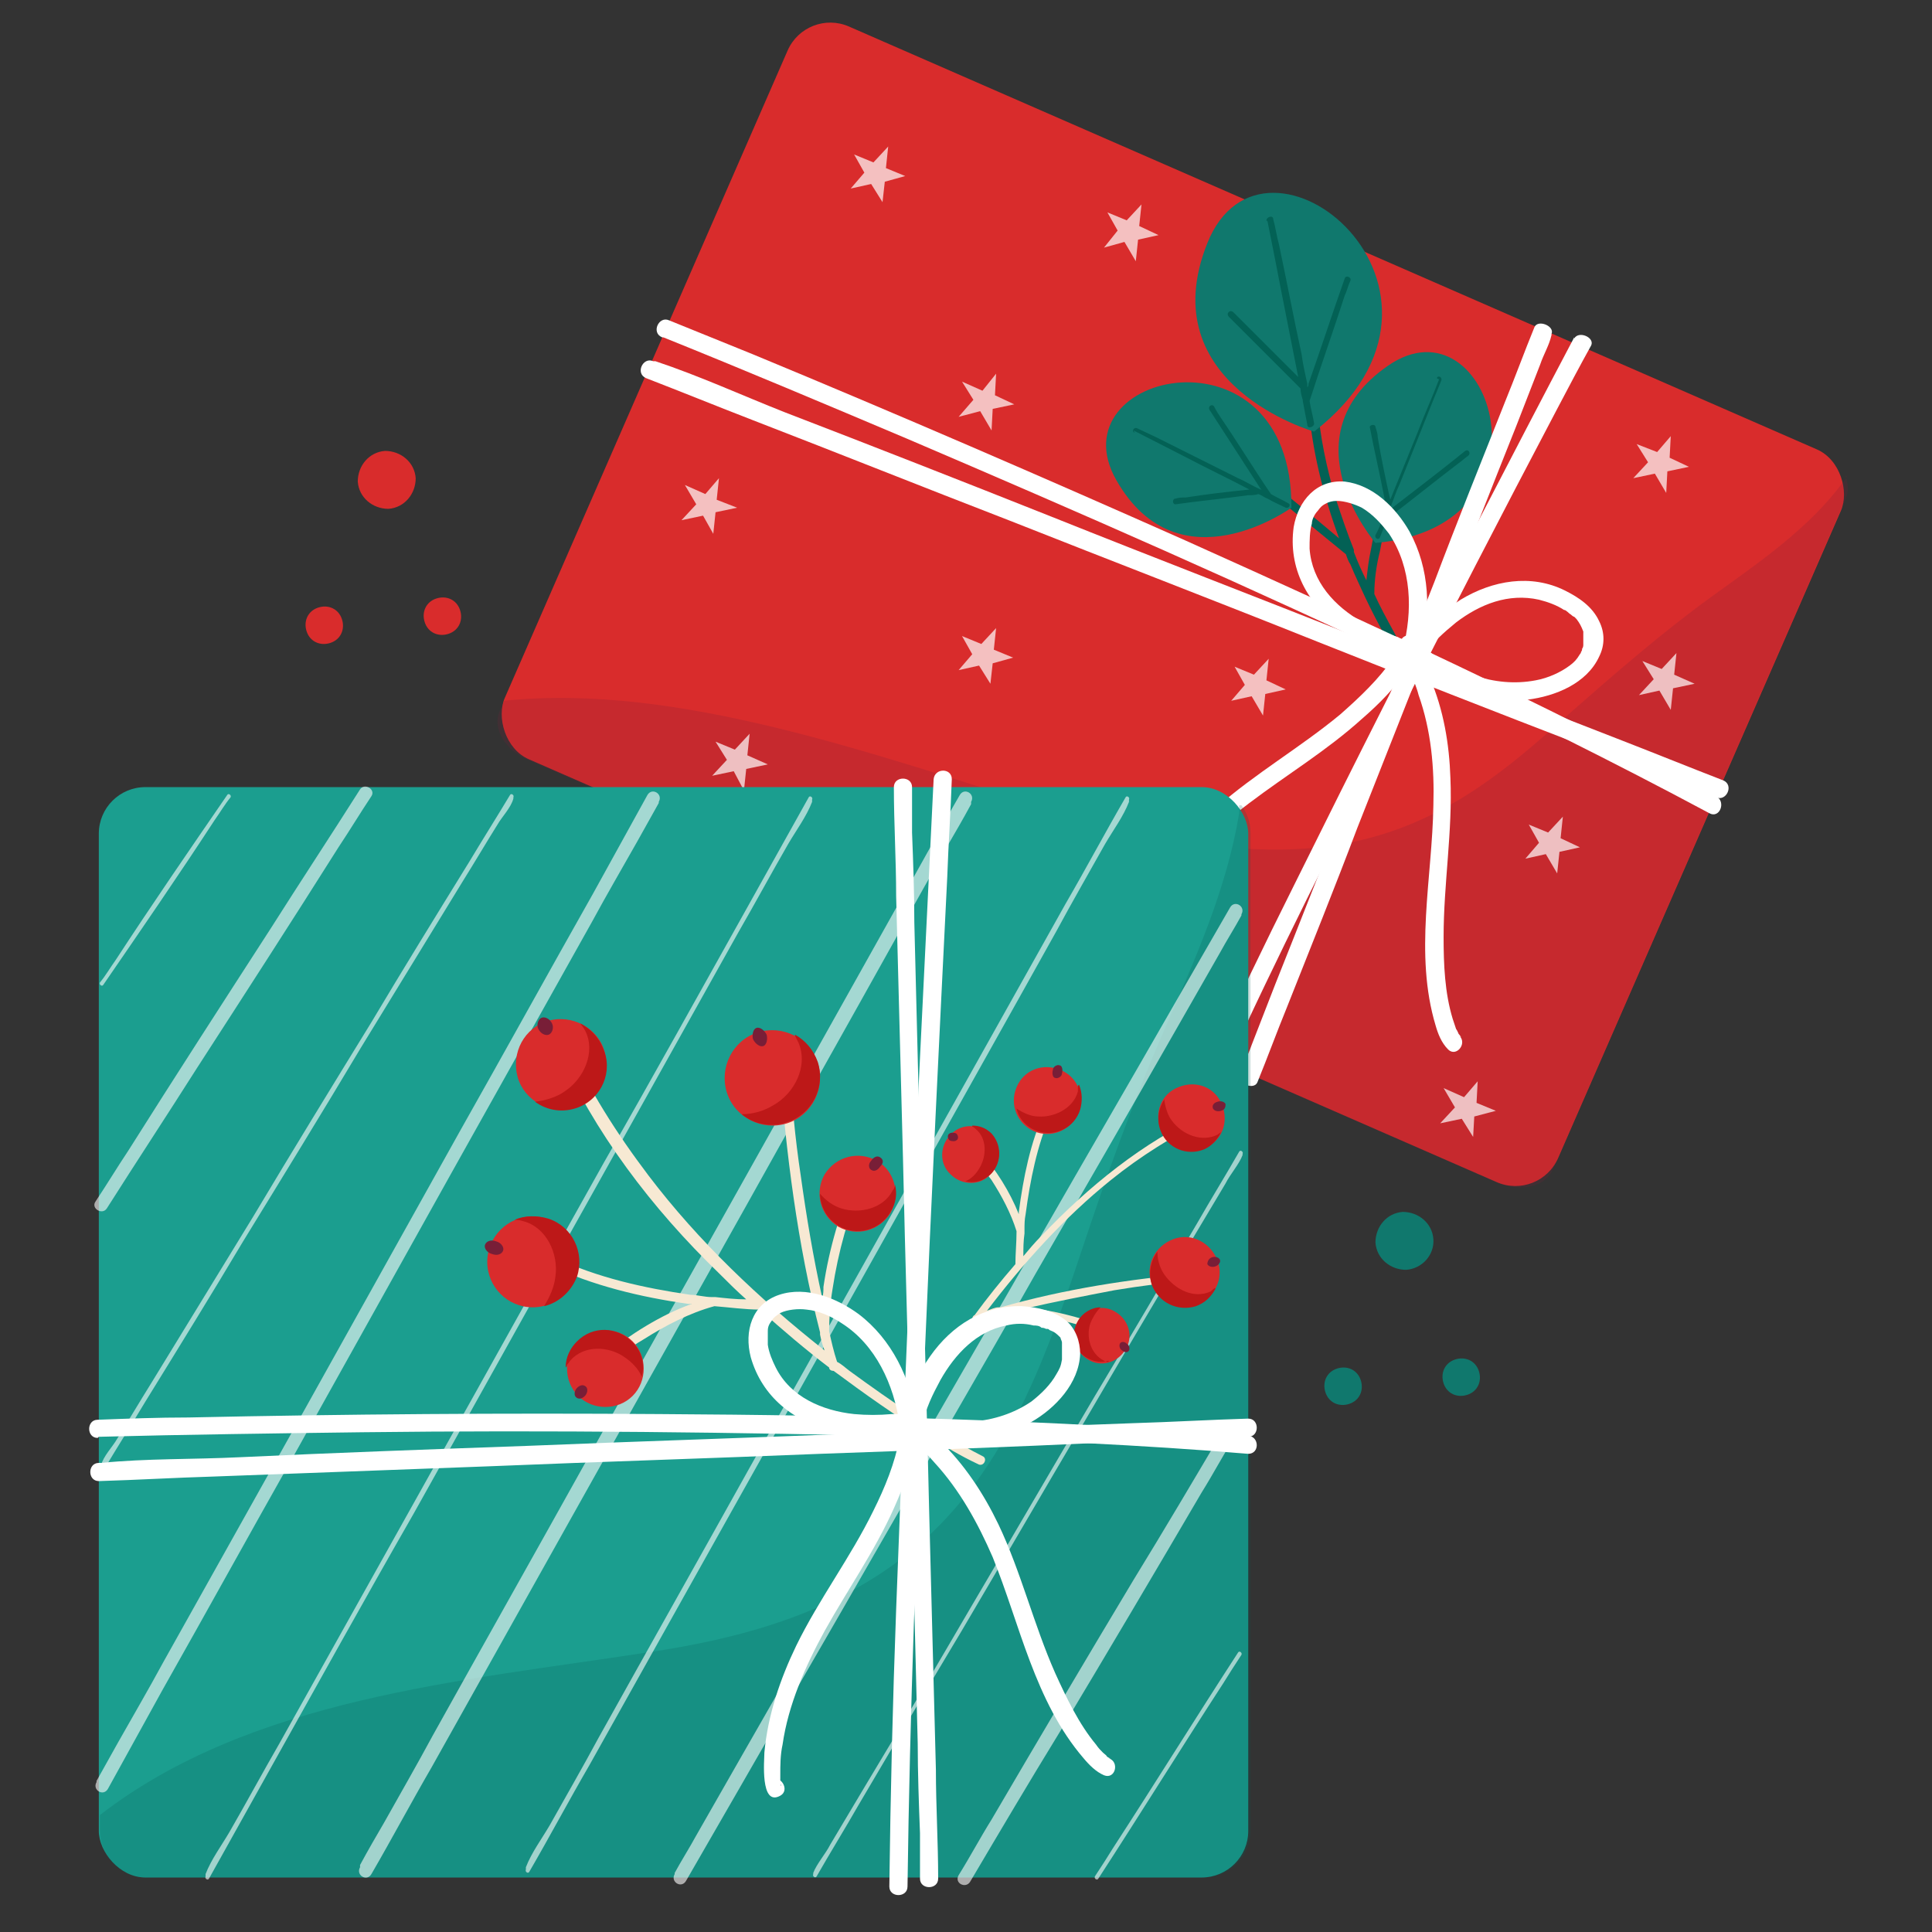 <?xml version="1.0" encoding="UTF-8"?> <svg xmlns="http://www.w3.org/2000/svg" xmlns:i="http://ns.adobe.com/AdobeIllustrator/10.0/" version="1.1" viewBox="0 0 170.1 170.1"><rect x="0" y="0" width="170.1" height="170.1" fill="#333333" stroke="none"/><defs><style> .cls-1 { fill: #d92c2c; } .cls-2 { fill: #fff; } .cls-3 { opacity: .7; } .cls-4 { fill: #036155; } .cls-5 { fill: #10786d; } .cls-6 { opacity: .6; } .cls-7 { fill: #1b9e8f; } .cls-8, .cls-9 { fill: #781e37; } .cls-9 { opacity: .2; } .cls-10 { fill: #f7e9d3; } .cls-11 { fill: #045c55; opacity: .2; } .cls-12 { fill: #bd1818; } </style></defs><g><g id="_Слой_1" data-name="Слой_1"><g><g><g><g><rect class="cls-1" x="52.7" y="18" width="101.2" height="70.4" rx="4.1" ry="4.1" transform="translate(29.9 -36.9) rotate(23.6)"></rect><path class="cls-9" d="M162.6,41.9c0,.2-.1.3-.3.5-3,4.1-7.4,7.1-11.7,10.2-4.4,3.2-8.4,6.7-12.4,10.2-6,5.4-12.2,10.7-22,11.8-7.6.8-15.6-.9-23.5-3.3-15.6-4.8-33-11.2-48.3-9.6l-.4.9c-.7,1.5.5,3.5,2.5,4.3l85.3,37.2c2.1.9,4.2.4,4.9-1.1l25.8-59.1c.3-.6.2-1.3,0-2Z"></path></g><g class="cls-3"><polygon class="cls-2" points="78.2 12.9 78 14.8 79.7 15.5 77.9 16 77.7 17.8 76.7 16.2 74.9 16.6 76.1 15.2 75.2 13.6 76.9 14.3 78.2 12.9"></polygon><polygon class="cls-2" points="63.3 42.1 63.1 44 64.9 44.7 63 45.1 62.8 47 61.9 45.4 60 45.8 61.3 44.4 60.3 42.7 62.1 43.5 63.3 42.1"></polygon><polygon class="cls-2" points="87.7 55.3 87.5 57.2 89.2 57.9 87.4 58.4 87.2 60.2 86.2 58.6 84.4 59 85.6 57.6 84.7 56 86.4 56.7 87.7 55.3"></polygon><polygon class="cls-2" points="147.6 57.5 147.4 59.4 149.2 60.2 147.3 60.6 147.1 62.5 146.1 60.8 144.3 61.2 145.6 59.8 144.6 58.2 146.3 58.9 147.6 57.5"></polygon><polygon class="cls-2" points="130.1 95.2 130 97.1 131.7 97.8 129.8 98.3 129.7 100.1 128.7 98.5 126.8 98.9 128.1 97.5 127.1 95.8 128.9 96.6 130.1 95.2"></polygon><polygon class="cls-2" points="147.1 38.4 147 40.3 148.7 41.1 146.8 41.5 146.7 43.4 145.7 41.7 143.8 42.1 145.1 40.7 144.1 39.1 145.9 39.8 147.1 38.4"></polygon><polygon class="cls-2" points="137.6 71.9 137.4 73.8 139.1 74.6 137.3 75 137.1 76.9 136.1 75.2 134.3 75.6 135.5 74.2 134.6 72.6 136.3 73.3 137.6 71.9"></polygon><polygon class="cls-2" points="111.7 58 111.5 59.9 113.2 60.7 111.4 61.1 111.2 63 110.2 61.3 108.4 61.7 109.6 60.3 108.7 58.7 110.4 59.4 111.7 58"></polygon><polygon class="cls-2" points="100.5 18 100.3 19.9 102 20.7 100.2 21.1 100 23 99 21.3 97.2 21.8 98.4 20.3 97.5 18.7 99.2 19.4 100.5 18"></polygon><polygon class="cls-2" points="87.7 32.9 87.6 34.8 89.3 35.6 87.4 36 87.3 37.9 86.3 36.2 84.4 36.7 85.7 35.2 84.7 33.6 86.5 34.4 87.7 32.9"></polygon><polygon class="cls-2" points="66 64.6 65.8 66.5 67.6 67.3 65.7 67.7 65.5 69.6 64.6 67.9 62.7 68.3 64 66.9 63 65.3 64.7 66 66 64.6"></polygon><polygon class="cls-2" points="94.8 78.1 94.6 80 96.3 80.8 94.5 81.2 94.3 83.1 93.3 81.4 91.5 81.8 92.7 80.4 91.8 78.8 93.5 79.5 94.8 78.1"></polygon></g></g><g><g><path class="cls-4" d="M123.3,40c-1.3,2.6-2.1,5.5-2.6,8.4-.2.9-.3,1.8-.4,2.7-.4-.8-.8-1.7-1.1-2.5,0,0,0-.1,0-.2-.6-1.5-1.1-3-1.6-4.5-.8-2.7-1.4-5.5-1.6-8.3,0-.5-.8-.5-.8,0,.3,4,1.3,8,2.7,11.8-1.9-1.6-3.7-3.1-5.6-4.6-.4-.3-.8.3-.4.6,2.2,1.8,4.4,3.6,6.6,5.4.1.3.2.6.4.9.4,1,.9,2,1.3,2.9,0,0,0,0,0,0,1.1,2.3,2.3,4.5,3.7,6.6.4.6.7,1.1,1.1,1.7.3.4,1,0,.7-.4-1.1-1.6-2.1-3.2-3-4.9-.6-1.1-1.2-2.2-1.7-3.3,0-1.3.2-2.6.5-3.8.5-2.8,1.3-5.6,2.6-8.2.2-.4-.4-.8-.6-.4Z"></path><g><path class="cls-5" d="M115.7,38s-14.4-4.1-9.4-16.6,25.3,4.2,9.4,16.6Z"></path><path class="cls-4" d="M111.6,19.5c.4,2,.8,4,1.2,6.1.5,2.5,1,5.1,1.5,7.6-1.6-1.6-3.3-3.3-4.9-4.9l-.8-.8c-.3-.3-.7.1-.4.4,1.9,1.9,3.7,3.7,5.6,5.6.2.2.5.5.7.7,0,.3.1.7.2,1,0,0,0,0,0,.1,0,0,0,0,0,0l.4,2.1c0,.4.6.2.6-.1-.1-.7-.3-1.3-.4-2,1-3.1,2.1-6.2,3.1-9.3.2-.4.3-.9.5-1.3.1-.3-.4-.5-.5-.2-1.1,3.1-2.1,6.2-3.2,9.3,0,.1,0,.2-.1.3,0,0,0-.1,0-.2,0,0,0,0,0-.1-.2-.9-.4-1.8-.5-2.6-.7-3.2-1.3-6.4-2-9.7-.2-.7-.3-1.5-.5-2.2,0-.4-.6-.2-.6.1Z"></path></g><g><path class="cls-5" d="M121.1,47.8s-8-9.3,1.1-15.6c9.1-6.3,15.4,14.2-1.1,15.6Z"></path><path class="cls-4" d="M126.7,33.4c-.6,1.6-1.3,3.1-1.9,4.7-.8,2-1.6,3.9-2.4,5.9-.4-1.8-.8-3.7-1.1-5.5,0-.3-.1-.6-.2-.9,0-.3-.5-.2-.5,0,.4,2.1.9,4.2,1.3,6.3,0,.3.1.6.2.8-.1.3-.2.5-.3.8,0,0,0,0,0,0,0,0,0,0,0,0-.2.5-.4,1.1-.7,1.6-.1.3.3.5.4.2.2-.5.4-1,.6-1.6,2.1-1.6,4.2-3.3,6.3-4.9.3-.2.6-.5.9-.7.2-.2,0-.6-.3-.4-2.1,1.7-4.2,3.3-6.4,5,0,0-.1.1-.2.2h0c0-.2,0-.2,0-.2.3-.7.5-1.4.8-2,1-2.5,2-5,3-7.5l.7-1.7c.1-.3-.3-.5-.4-.2Z"></path></g><g><path class="cls-5" d="M113.7,44.7s-9.9,7.2-15.4-2.4,15.5-14.2,15.4,2.4Z"></path><path class="cls-4" d="M99.8,37.9l4.5,2.3c1.9,1,3.8,1.9,5.7,2.9-1.9.2-3.7.4-5.6.7-.3,0-.6,0-.9.1-.3,0-.3.5,0,.5,2.1-.3,4.3-.5,6.4-.8.3,0,.6,0,.9-.1.3.1.5.3.8.4,0,0,0,0,0,0,0,0,0,0,0,0,.5.3,1,.5,1.6.8.3.1.5-.3.2-.4-.5-.3-1-.5-1.5-.8-1.5-2.2-2.9-4.5-4.4-6.7-.2-.3-.4-.6-.6-1-.2-.3-.6,0-.4.3l4.4,6.8c0,0,.1.2.2.2,0,0,0,0-.1,0,0,0,0,0,0,0-.7-.3-1.3-.7-2-1-2.4-1.2-4.8-2.4-7.2-3.6l-1.7-.8c-.3-.1-.5.3-.2.4Z"></path></g></g><g><path class="cls-2" d="M138.6,29.7c-2.8,5.3-5.6,10.7-8.4,16.1-5.5,10.6-10.9,21.3-16.2,32-2.7,5.4-5.3,10.8-7.8,16.2-.3.7,1.1,1.3,1.5.6,4.7-10.4,9.9-20.5,15-30.7,4.7-9.3,9.5-18.6,14.4-27.9,1-1.9,2-3.8,3-5.6.3-.7-1.1-1.3-1.5-.6h0Z"></path><path class="cls-2" d="M135.1,28.8c-.9,2.2-1.7,4.4-2.6,6.6-2.1,5.3-4.2,10.5-6.2,15.8-2.5,6.3-5,12.7-7.5,19-2.2,5.5-4.3,10.9-6.5,16.4-.7,1.8-1.4,3.6-2.1,5.4-.3.9-.8,1.7-1,2.6,0,0,0,0,0,.1-.3.7,1.2,1.3,1.5.6.9-2.2,1.7-4.4,2.6-6.6,2.1-5.3,4.2-10.5,6.2-15.8,2.5-6.3,5-12.7,7.5-19,2.2-5.5,4.3-10.9,6.5-16.4.7-1.8,1.4-3.6,2.1-5.4.3-.9.8-1.7,1-2.6,0,0,0,0,0-.1.3-.7-1.2-1.3-1.5-.6h0Z"></path><path class="cls-2" d="M58.4,29.7c7.2,2.9,14.3,5.9,21.4,8.9,15.2,6.5,30.3,13.1,45.2,20.2,8.6,4.1,17.1,8.3,25.5,12.8.9.5,1.5-1,.6-1.5-15.2-8.2-30.9-15.4-46.7-22.5-12.6-5.6-25.3-11.1-38.1-16.4-2.5-1-4.9-2-7.4-3-.9-.4-1.6,1.1-.6,1.5h0Z"></path><path class="cls-2" d="M56.9,33.3c3.1,1.2,6.3,2.5,9.4,3.7,7.5,2.9,15,5.9,22.5,8.8,9.1,3.6,18.2,7.1,27.2,10.7,7.8,3.1,15.7,6.2,23.5,9.2,3.8,1.5,7.5,3.2,11.4,4.5,0,0,.1,0,.2,0,.9.4,1.6-1.1.6-1.5-3.1-1.2-6.3-2.5-9.4-3.7-7.5-2.9-15-5.9-22.5-8.8-9.1-3.6-18.2-7.1-27.2-10.7-7.8-3.1-15.7-6.2-23.5-9.2-3.8-1.5-7.5-3.2-11.4-4.5,0,0-.1,0-.2,0-.9-.4-1.6,1.1-.6,1.5h0Z"></path><path class="cls-2" d="M125.2,57.8c.9-1.2,1.9-2.1,3-3,2.1-1.6,4.6-2.6,7.3-2,.8.2,1.6.5,2.2.9.2,0,.4.3.6.4,0,0,.2.2.3.2.2.2.1.1.2.2.3.4.4.6.6,1.1,0-.2,0,.1,0,.2,0,.1,0,.2,0,.3,0,.2,0-.2,0,0,0,0,0,0,0,.1,0,.1,0,.2,0,.4,0,.2,0,0,0,.2,0,0,0,.2-.1.3,0,0,0,.2-.1.3,0,.1.1-.2,0,0,0,0,0,.1-.1.2-.3.5-.5.7-.9,1-.8.6-1.9,1.1-3,1.3-3.7.7-7.3-.8-10.1-3.1-.8-.7-1.8.6-1,1.2,2.9,2.4,6.6,4,10.4,3.6,2.4-.3,5.2-1.4,6.3-3.8.5-1,.5-2.1,0-3.1-.6-1.3-1.8-2.1-3-2.7-3-1.5-6.4-.9-9.2.8-1.7,1.1-3.4,2.5-4.6,4.1-.6.8.6,1.8,1.2,1Z"></path><path class="cls-2" d="M124.4,56.3c-.1,0-.2,0-.4,0,0,0-.1,0-.2,0,0,0-.3,0-.2,0,0,0-.4-.1-.5-.2-1.1-.3-2.1-.8-3.1-1.3-2.5-1.4-4.5-3.6-4.7-6.5,0-.7,0-1.5.2-2.2,0-.4.3-.9.5-1.1.3-.4.4-.5.8-.7.2-.1.5-.2.9-.2.7,0,1.6.3,2.2.6,1,.6,1.7,1.4,2.4,2.3,2,3,2.1,6.8,1.2,10.2-.3,1,1.3,1.2,1.6.2.9-3.5.8-7.3-1-10.6-1.2-2.1-3.2-4.1-5.7-4.4-2.5-.2-4.1,1.7-4.5,4-.5,3.6,1.2,6.8,4.1,8.8,1.8,1.3,4,2.3,6.2,2.7,1,.2,1.2-1.4.2-1.6Z"></path><path class="cls-2" d="M124.5,58c-.2.3-1,.3-1.1,0,0,0,.1.1.1.2.2.2.3.4.4.6.4.7.8,1.6,1,2.4,1.1,3.1,1.4,6.4,1.3,9.7-.1,6.4-1.7,13.1.2,19.4.2.7.5,1.5,1.1,2.1.7.7,1.7-.5,1-1.2.3.3,0-.1-.1-.2.1.2-.1-.3-.2-.4-.1-.3-.2-.6-.3-.9-.7-2.3-.8-4.8-.8-7.2,0-4.7.8-9.3.6-14-.1-3-.6-6-1.8-8.8-.2-.4-1.8-4.2-2.8-2.7-.5.9.7,1.9,1.2,1h0Z"></path><path class="cls-2" d="M100.3,81h0c.2,0,.4.1.6.2.5.3.1.9.3.3,0,0,.1-.4.2-.7.3-.8.7-1.6,1.2-2.4,1.9-3,4.6-5.6,7.4-7.7,3.3-2.5,6.8-4.6,9.9-7.4,1.5-1.3,3-2.8,4.1-4.5.4-.6.8-1.3.9-2,0-1-1.5-1.2-1.6-.2,0,.3,0,0,0,.2-.2.4-.4.8-.6,1.1-1.3,1.9-3,3.5-4.7,5-3.5,2.9-7.5,5.2-10.9,8.2-2.5,2.1-4.7,4.6-6.3,7.5-.3.5-2.3,4.2-.3,4,1-.1.8-1.7-.2-1.6h0Z"></path></g></g></g><g><path class="cls-5" d="M123.8,111.8c-1.4,0-2.6-1-2.7-2.4,0-1.4,1-2.6,2.4-2.7,1.4,0,2.6,1,2.7,2.4s-1,2.6-2.4,2.7Z"></path><path class="cls-5" d="M119.8,121.5c.3.9-.1,1.8-1,2.1-.9.3-1.8-.1-2.1-1-.3-.9.1-1.8,1-2.1.9-.3,1.8.1,2.1,1Z"></path><path class="cls-5" d="M130.2,120.7c.3.9-.1,1.8-1,2.1-.9.3-1.8-.1-2.1-1-.3-.9.1-1.8,1-2.1.9-.3,1.8.1,2.1,1Z"></path></g><g><path class="cls-1" d="M34.2,44.8c-1.4,0-2.6-1-2.7-2.4,0-1.4,1-2.6,2.4-2.7,1.4,0,2.6,1,2.7,2.4,0,1.4-1,2.6-2.4,2.7Z"></path><path class="cls-1" d="M30.1,54.5c.3.9-.1,1.8-1,2.1-.9.3-1.8-.1-2.1-1-.3-.9.1-1.8,1-2.1.9-.3,1.8.1,2.1,1Z"></path><path class="cls-1" d="M40.5,53.7c.3.9-.1,1.8-1,2.1-.9.3-1.8-.1-2.1-1-.3-.9.1-1.8,1-2.1.9-.3,1.8.1,2.1,1Z"></path></g><g><g><g><rect class="cls-7" x="8.7" y="69.3" width="101.2" height="96" rx="4.1" ry="4.1"></rect><path class="cls-11" d="M109.1,70.9c0,.2,0,.5,0,.7-1.1,6.7-3.9,12.9-6.6,19.1-2.8,6.4-5.1,12.9-7.3,19.5-3.3,9.9-6.9,20-15.4,26.7-6.6,5.2-14.7,7.4-22.9,8.6-16.2,2.5-34.8,4-48.1,14.3v1.4c0,2.2,1.8,4.1,4.1,4.1h93.1c2.2,0,4.1-1.8,4.1-4.1v-87.9c0-.9-.3-1.7-.8-2.4Z"></path></g><g class="cls-6"><path class="cls-2" d="M20,70c-3.3,4.8-6.6,9.6-9.8,14.5-.5.7-.9,1.4-1.4,2-.1.2.2.4.3.2,3.3-4.8,6.6-9.6,9.8-14.5.5-.7.9-1.4,1.4-2,.1-.2-.2-.4-.3-.2h0Z"></path><path class="cls-2" d="M109,145.5c-3.7,5.7-7.3,11.5-11,17.2-.5.8-1,1.6-1.6,2.5-.1.2.2.4.3.2,3.7-5.7,7.3-11.5,11-17.2.5-.8,1-1.6,1.6-2.5.1-.2-.2-.4-.3-.2h0Z"></path><path class="cls-2" d="M31.7,69.5c-2.6,4.1-5.3,8.2-7.9,12.3-4.2,6.5-8.4,13-12.5,19.5-1,1.5-1.9,3-2.9,4.5-.4.6.6,1.2,1,.6,2.6-4.1,5.3-8.2,7.9-12.3,4.2-6.5,8.4-13,12.5-19.5,1-1.5,1.9-3,2.9-4.5.4-.6-.6-1.2-1-.6h0Z"></path><path class="cls-2" d="M107.7,125.9c-2.6,4.4-5.2,8.8-7.9,13.2-4.2,7-8.4,14.1-12.5,21.1-1,1.6-1.9,3.3-2.9,4.9-.4.7.6,1.2,1,.6,2.6-4.4,5.2-8.8,7.9-13.2,4.2-7,8.4-14.1,12.5-21.1,1-1.6,1.9-3.3,2.9-4.9.4-.7-.6-1.2-1-.6h0Z"></path><path class="cls-2" d="M44.9,70c-1.2,2-2.4,3.9-3.6,5.9-2.9,4.7-5.8,9.4-8.6,14.1-3.5,5.7-7,11.4-10.4,17.1-3,4.9-6,9.8-9,14.7-1,1.6-2,3.3-3,4.9-.4.7-1.2,1.5-1.4,2.3,0,0,0,0,0,.1-.1.2.2.4.3.2,1.2-2,2.4-3.9,3.6-5.9,2.9-4.7,5.8-9.4,8.6-14.1,3.5-5.7,7-11.4,10.4-17.1,3-4.9,6-9.8,9-14.7,1-1.6,2-3.3,3-4.9.4-.7,1.2-1.5,1.4-2.3,0,0,0,0,0-.1.1-.2-.2-.4-.3-.2h0Z"></path><path class="cls-2" d="M108.3,79.9c-1.6,2.8-3.3,5.7-4.9,8.5-3.9,6.8-7.8,13.5-11.7,20.3-4.7,8.2-9.5,16.4-14.2,24.7-4.1,7.1-8.2,14.2-12.2,21.2-1.3,2.3-2.7,4.7-4,7-.6,1.1-1.3,2.2-1.9,3.3,0,0,0,0,0,.1-.4.7.6,1.3,1,.6l4.9-8.5c3.9-6.8,7.8-13.5,11.7-20.3,4.7-8.2,9.5-16.4,14.2-24.7,4.1-7.1,8.2-14.2,12.2-21.2,1.3-2.3,2.7-4.7,4-7,.6-1.1,1.3-2.2,1.9-3.3,0,0,0,0,0-.1.4-.7-.6-1.3-1-.6h0Z"></path><path class="cls-2" d="M109.1,101.4c-1.2,2.1-2.5,4.2-3.7,6.3-3,5.1-6,10.2-9,15.2-3.6,6.1-7.2,12.3-10.8,18.4-3.1,5.3-6.2,10.6-9.4,15.9-1,1.7-2.1,3.5-3.1,5.2-.4.8-1.2,1.7-1.5,2.5,0,0,0,0,0,.1-.1.2.2.4.3.2,1.2-2.1,2.5-4.2,3.7-6.3,3-5.1,6-10.2,9-15.2,3.6-6.1,7.2-12.3,10.8-18.4,3.1-5.3,6.2-10.6,9.4-15.9,1-1.7,2.1-3.5,3.1-5.2.4-.8,1.2-1.7,1.5-2.5,0,0,0,0,0-.1.1-.2-.2-.4-.3-.2h0Z"></path><path class="cls-2" d="M57,70c-1.6,2.9-3.2,5.8-4.8,8.7-3.9,6.9-7.7,13.8-11.6,20.7-4.7,8.4-9.3,16.7-14,25.1l-12.2,21.8c-1.3,2.4-2.7,4.8-4,7.1-.6,1.1-1.3,2.3-1.9,3.4,0,0,0,0,0,.1-.4.7.6,1.3,1,.6,1.6-2.9,3.2-5.8,4.8-8.7,3.9-6.9,7.7-13.8,11.6-20.7,4.7-8.4,9.3-16.7,14-25.1,4.1-7.3,8.1-14.5,12.2-21.8,1.3-2.4,2.7-4.8,4-7.1.6-1.1,1.3-2.3,1.9-3.4,0,0,0,0,0-.1.4-.7-.6-1.3-1-.6h0Z"></path><path class="cls-2" d="M71.2,70.2c-1.8,3.2-3.5,6.3-5.3,9.5-4.2,7.5-8.4,15.1-12.7,22.6-5.1,9.1-10.2,18.3-15.3,27.4-4.4,7.9-8.9,15.9-13.3,23.8-1.5,2.6-2.9,5.2-4.4,7.8-.7,1.2-1.6,2.4-2.1,3.7,0,0,0,.1,0,.2-.1.2.2.4.3.2l5.3-9.5c4.2-7.5,8.4-15.1,12.7-22.6,5.1-9.1,10.2-18.3,15.3-27.4,4.4-7.9,8.9-15.9,13.3-23.8,1.5-2.6,2.9-5.2,4.4-7.8.7-1.2,1.6-2.4,2.1-3.7,0,0,0-.1,0-.2.1-.2-.2-.4-.3-.2h0Z"></path><path class="cls-2" d="M84.5,70c-1.8,3.1-3.5,6.3-5.3,9.4-4.2,7.5-8.4,15-12.6,22.5-5.1,9.1-10.2,18.2-15.3,27.3-4.4,7.9-8.8,15.7-13.2,23.6-1.4,2.6-2.9,5.2-4.3,7.7-.7,1.2-1.4,2.4-2.1,3.7,0,0,0,.1,0,.2-.4.7.6,1.3,1,.6,1.8-3.1,3.5-6.3,5.3-9.4,4.2-7.5,8.4-15,12.6-22.5,5.1-9.1,10.2-18.2,15.3-27.3,4.4-7.9,8.8-15.7,13.2-23.6,1.4-2.6,2.9-5.2,4.3-7.7.7-1.2,1.4-2.4,2.1-3.7,0,0,0-.1,0-.2.4-.7-.6-1.3-1-.6h0Z"></path><path class="cls-2" d="M99.1,70.2c-1.8,3.1-3.5,6.3-5.3,9.4-4.2,7.5-8.4,15-12.6,22.5-5.1,9.1-10.2,18.2-15.3,27.3-4.4,7.9-8.8,15.7-13.2,23.6-1.4,2.6-2.9,5.2-4.3,7.7-.7,1.2-1.6,2.4-2.1,3.7,0,0,0,.1,0,.2-.1.2.2.4.3.2,1.8-3.1,3.5-6.3,5.3-9.4,4.2-7.5,8.4-15,12.6-22.5,5.1-9.1,10.2-18.2,15.3-27.3,4.4-7.9,8.8-15.7,13.2-23.6,1.4-2.6,2.9-5.2,4.3-7.7.7-1.2,1.6-2.4,2.1-3.7,0,0,0-.1,0-.2.1-.2-.2-.4-.3-.2h0Z"></path></g></g><g><g><path class="cls-10" d="M49,92.2c3.3,7.5,8.4,14.2,14.3,19.9.8.8,1.6,1.6,2.4,2.3-.9,0-1.8-.1-2.7-.2,0,0-.2,0-.3,0,0,0,0,0,0,0-.7,0-1.3-.2-1.9-.2-4.1-.6-8.2-1.5-12-3.3-.5-.2-.9.5-.4.7,3.8,1.8,8,2.8,12.2,3.4,0,0,.2,0,.3,0-2.8,1-5.4,2.7-7.7,4.5-.4.3.2,1,.6.6,0,0,0,0,.2-.1.2-.2.4-.3.6-.5.7-.5,1.4-1,2.1-1.4,1.9-1.2,4-2.3,6.2-2.9,1.3.1,2.7.3,4,.3,2,1.8,4,3.5,6.1,5.1,0,.2.2.3.4.3,2.7,2,5.5,4,8.3,5.7,1.4.9,2.9,1.8,4.4,2.5.5.3.9-.5.4-.7-4.1-2.1-8-4.8-11.7-7.5-.4-.3-.7-.6-1.1-.8-.3-.9-.5-1.8-.7-2.7,0-1.2.1-2.5.3-3.7.5-3.3,1.4-6.5,2.7-9.6.2-.5-.5-.9-.7-.4-1.3,3.1-2.3,6.4-2.8,9.8,0,.3,0,.6-.1,1-.8-3.6-1.4-7.2-1.9-10.8-.5-3.3-.8-6.6-1-10,0-.6-.9-.5-.9,0,.6,8,1.6,16,3.6,23.8,0,0,0,0,0,0,0,0,0,.2,0,.2.1.5.2.9.4,1.4,0,0,0,0,0,0-5.7-4.5-11.1-9.6-15.5-15.4-2.8-3.7-5.3-7.6-7.2-11.9-.2-.5-1,0-.7.4Z"></path><g><circle class="cls-1" cx="46.9" cy="111.1" r="4"></circle><path class="cls-12" d="M45.3,107.4c.2,0,.4,0,.7.1,2.1.5,3.2,2.9,2.9,4.9-.1.9-.5,1.8-1,2.6,1.3-.3,2.4-1.3,2.9-2.6.7-2.1-.4-4.4-2.5-5.1-1-.3-2.1-.3-3,.1Z"></path><path class="cls-8" d="M43.7,109.3c.4.1.7.5.6.8-.1.3-.5.5-1,.3-.4-.1-.7-.5-.6-.8.1-.3.5-.5,1-.3Z"></path></g><g><path class="cls-1" d="M50.9,118.1c1.3-1.3,3.5-1.3,4.8,0,1.3,1.3,1.3,3.5,0,4.8s-3.5,1.3-4.8,0c-1.3-1.3-1.3-3.5,0-4.8Z"></path><path class="cls-12" d="M49.9,120.3c0-.2.2-.3.3-.5,1.2-1.4,3.4-1.3,4.8-.3.6.4,1.2,1,1.5,1.7.3-1.1,0-2.3-.9-3.1-1.3-1.3-3.4-1.4-4.8,0-.6.6-1,1.4-1,2.3Z"></path><path class="cls-8" d="M50.8,122.2c.3-.3.6-.3.8-.1.2.2.1.6-.1.8-.3.3-.6.3-.8.1-.2-.2-.1-.6.1-.8Z"></path></g><g><path class="cls-1" d="M78.4,106.8c-1,1.6-3,2.1-4.6,1.2-1.6-1-2.1-3-1.2-4.6,1-1.6,3-2.1,4.6-1.2s2.1,3,1.2,4.6Z"></path><path class="cls-12" d="M78.8,104.3c0,.2-.1.4-.2.5-.8,1.6-2.9,2.1-4.5,1.6-.7-.2-1.4-.7-1.9-1.3,0,1.1.6,2.2,1.6,2.8,1.6,1,3.7.4,4.6-1.2.5-.8.6-1.6.4-2.4Z"></path><path class="cls-8" d="M77.5,102.7c-.2.3-.5.5-.8.3-.2-.1-.3-.5,0-.8.2-.3.5-.5.8-.3s.3.5,0,.8Z"></path></g><g><path class="cls-1" d="M72,93.6c.7,2.2-.5,4.6-2.7,5.3-2.2.7-4.6-.5-5.3-2.7-.7-2.2.5-4.6,2.7-5.3,2.2-.7,4.6.5,5.3,2.7Z"></path><path class="cls-12" d="M70,91.2c.1.2.2.4.3.6.9,2.1-.4,4.5-2.2,5.5-.8.5-1.8.8-2.8.8,1.1.9,2.6,1.2,4,.7,2.2-.7,3.4-3.1,2.7-5.3-.4-1.1-1.1-1.9-2-2.4Z"></path><path class="cls-8" d="M67.5,91.1c.1.4,0,.9-.3,1-.3.1-.7-.2-.9-.6-.1-.4,0-.9.3-1,.3-.1.7.2.9.6Z"></path></g><g><path class="cls-1" d="M53.1,92.2c.8,2.1-.2,4.4-2.2,5.2-2.1.8-4.4-.2-5.2-2.2-.8-2.1.2-4.4,2.2-5.2s4.4.2,5.2,2.2Z"></path><path class="cls-12" d="M51.1,90.1c.1.2.3.4.4.6,1,1.9-.1,4.3-1.8,5.4-.7.5-1.7.8-2.6.9,1.1.8,2.5,1,3.8.5,2.1-.8,3.1-3.2,2.2-5.2-.4-1-1.1-1.7-2-2.2Z"></path><path class="cls-8" d="M48.6,90.1c.2.4,0,.9-.3,1s-.7-.1-.9-.5,0-.9.3-1,.7.1.9.5Z"></path></g></g><g><path class="cls-10" d="M106,98.1c-5.4,2.5-10.1,6.3-14.3,10.7-.6.6-1.1,1.2-1.6,1.8,0-.7,0-1.3.1-2,0,0,0-.2,0-.3,0,0,0,0,0,0,0-.5,0-.9.1-1.4.4-3,1-6,2.2-8.8.2-.4-.4-.7-.5-.3-1.3,2.8-1.9,5.9-2.3,8.9,0,0,0,.1,0,.2-.8-2-2-3.9-3.4-5.5-.3-.3-.7.2-.4.5,0,0,0,0,0,.1.1.1.2.3.3.4.4.5.7,1,1.1,1.5.9,1.4,1.7,2.9,2.2,4.5,0,1-.1,2-.1,2.9-1.3,1.5-2.5,3-3.6,4.5-.1,0-.2.2-.2.3-1.4,2-2.8,4-4,6.1-.6,1.1-1.2,2.1-1.8,3.2-.2.4.4.7.5.3,1.5-3,3.3-5.9,5.3-8.6.2-.3.4-.5.6-.8.6-.2,1.3-.4,1.9-.6.9,0,1.8,0,2.7.1,2.4.3,4.7.9,7,1.8.4.1.7-.4.3-.5-2.3-.9-4.7-1.6-7.1-1.9-.2,0-.5,0-.7,0,2.6-.6,5.2-1.1,7.8-1.6,2.4-.4,4.8-.7,7.2-.9.4,0,.4-.7,0-.6-5.8.5-11.6,1.4-17.2,3,0,0,0,0,0,0,0,0-.1,0-.2,0-.3,0-.7.2-1,.3,0,0,0,0,0,0,3.2-4.2,6.8-8.2,10.9-11.5,2.6-2.1,5.5-3.9,8.5-5.4.4-.2,0-.7-.3-.5Z"></path><g><path class="cls-1" d="M95,97.8c-.5,1.5-2.1,2.4-3.7,1.9-1.5-.5-2.4-2.1-1.9-3.7s2.1-2.4,3.7-1.9,2.4,2.1,1.9,3.7Z"></path><path class="cls-12" d="M94.9,95.6c0,.2,0,.3,0,.5-.4,1.5-2.1,2.3-3.5,2.2-.6,0-1.3-.3-1.9-.7.2.9.9,1.7,1.9,2,1.5.5,3.2-.3,3.7-1.9.2-.7.2-1.5-.1-2.2Z"></path><path class="cls-8" d="M93.5,94.5c0,.3-.4.5-.6.4-.2,0-.3-.4-.2-.7,0-.3.4-.5.6-.4.2,0,.3.4.2.7Z"></path></g><g><path class="cls-1" d="M87.2,99.9c1,.9,1,2.5,0,3.5-.9,1-2.5,1-3.5,0-1-.9-1-2.5,0-3.5.9-1,2.5-1,3.5,0Z"></path><path class="cls-12" d="M85.6,99.2c.1,0,.2.1.3.2,1,.8,1,2.4.3,3.5-.3.5-.7.9-1.2,1.1.8.2,1.6,0,2.3-.7.9-1,.9-2.5,0-3.5-.5-.5-1.1-.7-1.7-.7Z"></path><path class="cls-8" d="M84.2,99.8c.2.2.2.5,0,.6-.1.1-.4.1-.6,0-.2-.2-.2-.5,0-.6.1-.1.4-.1.6,0Z"></path></g><g><path class="cls-1" d="M95.8,119.7c-1.2-.7-1.6-2.2-.9-3.3.7-1.2,2.2-1.6,3.3-.9,1.2.7,1.6,2.2.9,3.3-.7,1.2-2.2,1.6-3.3.9Z"></path><path class="cls-12" d="M97.6,119.9c-.1,0-.3,0-.4-.1-1.2-.6-1.6-2.1-1.2-3.3.2-.5.5-1,.9-1.4-.8,0-1.6.5-2,1.2-.7,1.2-.3,2.7.9,3.3.6.3,1.2.4,1.8.2Z"></path><path class="cls-8" d="M98.8,118.9c-.2-.1-.3-.4-.2-.6.1-.2.4-.2.6,0,.2.1.3.4.2.6-.1.2-.4.2-.6,0Z"></path></g><g><path class="cls-1" d="M105.3,114.9c-1.6.6-3.3-.3-3.9-1.9-.6-1.6.3-3.3,1.9-3.9,1.6-.6,3.3.3,3.9,1.9.6,1.6-.3,3.3-1.9,3.9Z"></path><path class="cls-12" d="M107,113.4c-.1,0-.3.2-.4.3-1.5.7-3.2-.2-4.1-1.5-.4-.6-.6-1.3-.6-2-.6.8-.8,1.9-.5,2.9.6,1.6,2.3,2.4,3.9,1.9.8-.3,1.3-.8,1.7-1.5Z"></path><path class="cls-8" d="M107,111.5c-.3.1-.6,0-.7-.2,0-.2.1-.5.4-.6s.6,0,.7.2-.1.5-.4.6Z"></path></g><g><path class="cls-1" d="M106,101.1c-1.5.6-3.2,0-3.8-1.6-.6-1.5,0-3.2,1.6-3.8,1.5-.6,3.2,0,3.8,1.6.6,1.5,0,3.2-1.6,3.8Z"></path><path class="cls-12" d="M107.6,99.6c-.1.1-.3.2-.4.3-1.4.7-3.1,0-4-1.2-.4-.5-.6-1.2-.7-1.9-.5.8-.7,1.8-.3,2.8.6,1.5,2.3,2.2,3.8,1.6.7-.3,1.2-.9,1.5-1.5Z"></path><path class="cls-8" d="M107.5,97.8c-.3.1-.6,0-.7-.2s0-.5.4-.6c.3-.1.6,0,.7.2,0,.2,0,.5-.4.6Z"></path></g></g><g><path class="cls-2" d="M82.2,68.6c-.4,8.2-.8,16.4-1.2,24.5-.8,16.2-1.5,32.4-2.1,48.6-.3,8.1-.5,16.2-.6,24.4,0,1,1.6,1,1.6,0,.2-15.5.8-30.9,1.5-46.4.6-14.2,1.3-28.4,2-42.5.1-2.9.3-5.7.4-8.6,0-1-1.5-1-1.6,0h0Z"></path><path class="cls-2" d="M78.7,69.3c0,3.2.2,6.4.2,9.6.2,7.7.4,15.3.6,23,.2,9.2.5,18.5.7,27.7.2,8,.4,16,.6,23.9,0,2.6.1,5.3.2,7.9,0,1.3,0,2.5,0,3.8,0,0,0,.1,0,.2,0,1,1.6,1,1.6,0,0-3.2-.2-6.4-.2-9.6-.2-7.7-.4-15.3-.6-23-.2-9.2-.5-18.5-.7-27.7-.2-8-.4-16-.6-23.9,0-2.6-.1-5.3-.2-7.9,0-1.3,0-2.5,0-3.8,0,0,0-.1,0-.2,0-1-1.6-1-1.6,0h0Z"></path><path class="cls-2" d="M8.7,126.5c7.7-.2,15.5-.3,23.2-.4,16.5-.2,33,0,49.5.4,9.5.3,19,.7,28.5,1.5,1,0,1-1.5,0-1.6-17.2-1.4-34.5-1.8-51.8-1.9-13.8-.1-27.6,0-41.5.3-2.7,0-5.3.1-8,.2-1,0-1,1.6,0,1.6h0Z"></path><path class="cls-2" d="M8.7,130.4c3.4-.1,6.7-.3,10.1-.4,8.1-.3,16.1-.6,24.2-.9,9.7-.4,19.5-.7,29.2-1.1,8.4-.3,16.8-.6,25.3-1,4.1-.2,8.2-.1,12.2-.5,0,0,.1,0,.2,0,1,0,1-1.6,0-1.6-3.4.1-6.7.3-10.1.4-8.1.3-16.1.6-24.2.9-9.7.4-19.5.7-29.2,1.1-8.4.3-16.8.6-25.3,1-4.1.2-8.2.1-12.2.5,0,0-.1,0-.2,0-1,0-1,1.6,0,1.6h0Z"></path><path class="cls-2" d="M81.2,125.5c.3-1.5.9-2.7,1.6-4,1.3-2.3,3.2-4.3,5.8-4.8.8-.2,1.6-.2,2.4,0,.2,0,.5,0,.7.2.1,0,.2,0,.4.1.2,0,.2,0,.3.1.5.2.6.3,1,.7-.1-.1,0,0,0,.1,0,0,.1.2.1.3,0,.2,0-.2,0,0,0,0,0,0,0,.1,0,.1,0,.2,0,.4,0,.2,0,0,0,.2,0,0,0,.2,0,.3,0,.1,0,.2,0,.3,0,.1,0-.2,0,0,0,0,0,.1,0,.2-.1.6-.2.8-.5,1.3-.5.9-1.3,1.7-2.2,2.4-3.1,2.1-7,2.2-10.5,1.2-1-.3-1.4,1.2-.4,1.5,3.6,1,7.6,1,10.9-.9,2.1-1.2,4.2-3.4,4.3-6,0-1.1-.4-2.2-1.2-2.9-1.1-.9-2.5-1.2-3.9-1.3-3.4-.1-6.2,1.7-8.1,4.4-1.2,1.7-2.1,3.6-2.5,5.6-.2,1,1.3,1.4,1.5.4Z"></path><path class="cls-2" d="M79.8,124.5c-.1,0-.2,0-.4,0,0,0-.1,0-.2,0,0,0-.3,0-.2,0,0,0-.4,0-.5,0-1.1.1-2.2.1-3.3,0-2.8-.3-5.6-1.5-6.9-4.1-.3-.6-.6-1.3-.7-2,0-.4,0-1,0-1.2,0-.4.1-.6.4-1,.1-.2.4-.4.7-.6.6-.3,1.6-.4,2.3-.3,1.1.1,2.2.6,3.1,1.2,3,1.9,4.6,5.4,5.1,8.9.2,1,1.7.6,1.5-.4-.5-3.6-2.2-7.1-5.1-9.3-1.9-1.4-4.6-2.5-7-1.7-2.4.8-3.1,3.2-2.5,5.5,1,3.5,3.8,5.7,7.3,6.5,2.2.5,4.6.5,6.8,0,1-.2.6-1.7-.4-1.5Z"></path><path class="cls-2" d="M80.6,126c0,.3-.8.7-1,.5,0,0,.2,0,.2.1.2.1.4.3.6.4.7.5,1.3,1.1,1.9,1.8,2.2,2.4,3.8,5.3,5.1,8.3,2.4,5.9,3.7,12.7,8,17.7.5.6,1.1,1.2,1.8,1.5,1,.4,1.4-1.2.4-1.5.4.1,0,0-.2-.2.2.1-.2-.2-.3-.3-.2-.2-.4-.4-.6-.7-1.5-1.8-2.6-4.1-3.6-6.3-1.9-4.3-3-8.9-5-13.1-1.3-2.7-3-5.3-5.2-7.4-.3-.3-3.4-3.1-3.6-1.3-.2,1,1.4,1.4,1.5.4h0Z"></path><path class="cls-2" d="M67.7,156.8s0,0,0,0c.2,0,.4,0,.6,0,.6.1.5.8.4.2,0,0,0-.4,0-.7,0-.9,0-1.8.2-2.7.5-3.5,2-6.9,3.7-10,2-3.6,4.4-7,6.1-10.8.8-1.8,1.6-3.8,2-5.8.1-.7.2-1.5,0-2.2-.3-1-1.9-.5-1.5.4,0,.3,0-.1,0,.2,0,.4,0,.9,0,1.2-.4,2.2-1.3,4.4-2.3,6.4-2,4.1-4.8,7.8-6.8,11.9-1.4,2.9-2.5,6.1-2.8,9.4,0,.6-.4,4.8,1.4,3.8.9-.5,0-1.9-.8-1.4h0Z"></path></g></g></g></g></g></g></svg> 